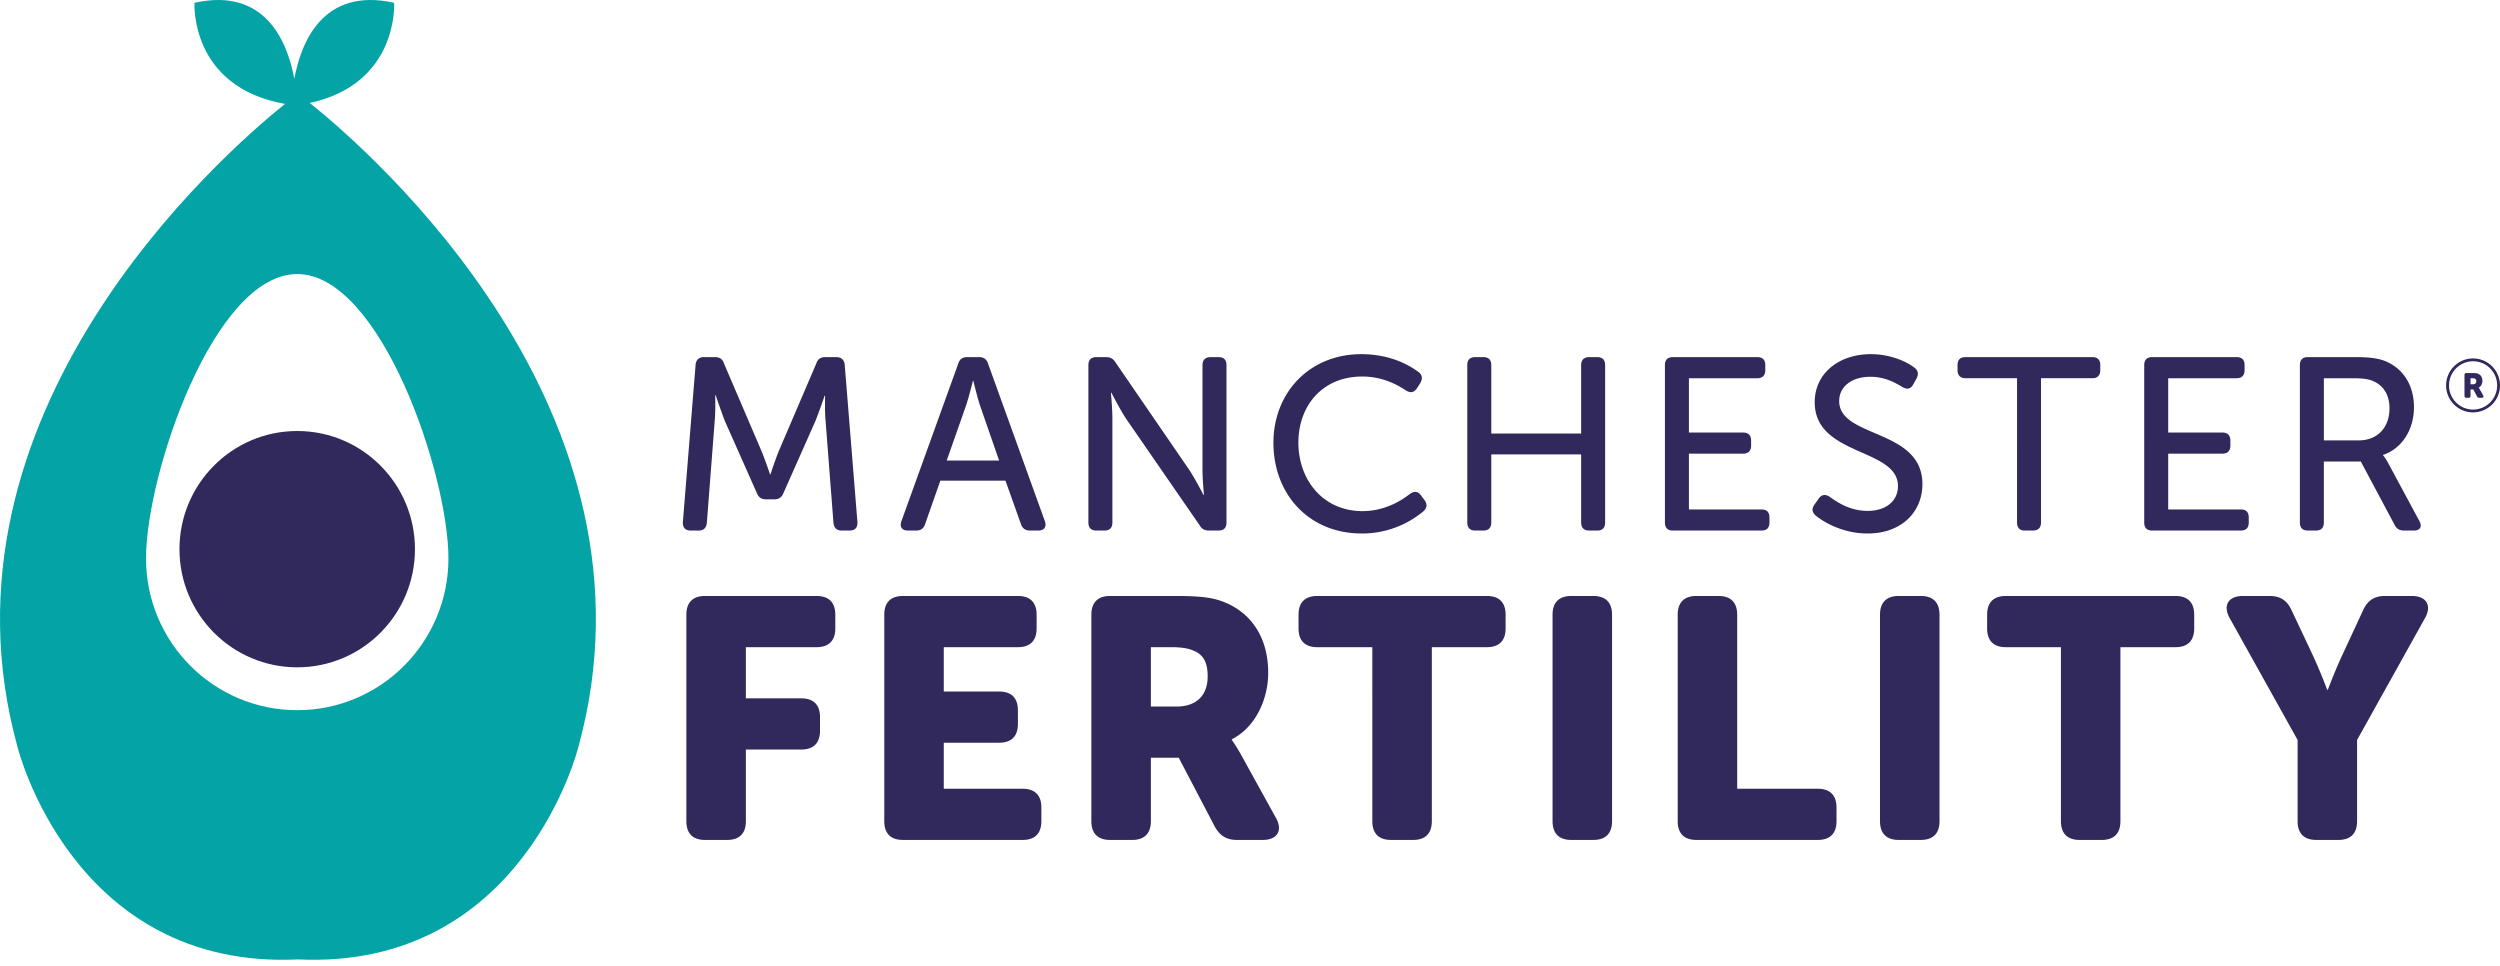 <svg viewBox="0 0 220 85" xmlns="http://www.w3.org/2000/svg"><g fill="none" fill-rule="evenodd"><path d="M36.516 48.328c0 5.74-4.636 10.396-10.36 10.396-5.722 0-10.362-4.657-10.362-10.396 0-5.744 4.64-10.399 10.362-10.399 5.724 0 10.36 4.655 10.36 10.4" fill="#31285B"/><path d="M26.156 62.496c-7.35 0-13.307-5.982-13.307-13.355 0-7.374 5.957-25.023 13.307-25.023 7.348 0 13.307 17.649 13.307 25.023 0 7.373-5.96 13.355-13.307 13.355m1.102-53.438C35.12 7.364 34.683.246 34.683.246c-6.306-1.408-8.21 3.558-8.783 6.69-.576-3.132-2.481-8.098-8.785-6.69 0 0-.435 7.409 7.963 8.897-5.63 4.527-31.61 27.336-23.535 56.596 0 0 4.829 19.625 24.676 18.69 19.846.935 24.675-18.69 24.675-18.69 8.125-29.441-18.231-52.352-23.636-56.681" fill="#03A3A6"/><path d="M61.213 32.096c.043-.433.302-.67.733-.67h.969c.41 0 .667.172.797.562l3.297 7.696c.345.843.754 2.054.754 2.054h.043s.387-1.21.732-2.054l3.297-7.696c.128-.39.387-.562.797-.562h.969c.432 0 .69.237.734.67l1.12 13.858c.022.474-.216.734-.69.734h-.69c-.452 0-.688-.238-.731-.69l-.69-8.93c-.087-.93-.043-2.248-.043-2.248h-.044s-.474 1.405-.818 2.248l-2.801 6.312c-.152.39-.41.563-.818.563h-.712c-.41 0-.668-.173-.818-.563l-2.803-6.312c-.322-.823-.818-2.29-.818-2.29h-.042s.042 1.36-.044 2.29l-.69 8.93c-.043.452-.28.69-.71.69h-.711c-.474 0-.712-.26-.69-.734l1.12-13.858m26.71 8.431l-1.68-4.843c-.26-.778-.583-2.161-.583-2.161h-.044s-.343 1.383-.602 2.16l-1.703 4.844h4.612zm-3.598-8.52c.128-.41.387-.582.796-.582h1.034c.39 0 .67.173.798.583l4.998 13.859c.173.496-.064.822-.58.822h-.734c-.408 0-.669-.195-.799-.585l-1.355-3.805H82.75l-1.336 3.805c-.107.39-.387.585-.775.585h-.733c-.539 0-.754-.326-.582-.822l5-13.86zm11.455.132c0-.476.236-.713.71-.713h.819c.41 0 .647.13.863.476l6.484 9.447c.539.82 1.249 2.205 1.249 2.205h.044s-.129-1.36-.129-2.205v-9.21c0-.476.259-.713.711-.713h.69c.474 0 .711.237.711.713v13.835c0 .477-.237.715-.711.715h-.819c-.387 0-.645-.13-.839-.474l-6.51-9.43c-.537-.841-1.248-2.225-1.248-2.225h-.044s.13 1.363.13 2.226v9.188c0 .477-.237.715-.71.715h-.691c-.474 0-.71-.238-.71-.715V32.139m24.015-.973c2.608 0 4.29 1.015 5.043 1.58.344.257.365.604.13.993l-.28.432c-.259.39-.582.432-.991.173-.649-.433-1.983-1.21-3.814-1.21-3.533 0-5.624 2.594-5.624 5.815 0 3.244 2.133 6.03 5.645 6.03 2.004 0 3.469-.972 4.139-1.49.366-.282.71-.282.99.087l.322.431c.259.346.238.692-.106.996a8.42 8.42 0 0 1-5.409 1.945c-4.697 0-7.778-3.502-7.778-7.978 0-4.432 3.188-7.804 7.733-7.804m9.328.973c0-.476.236-.713.709-.713h.691c.475 0 .711.237.711.713v6.01h7.908v-6.01c0-.476.257-.713.711-.713h.71c.453 0 .69.237.69.713v13.835c0 .477-.237.715-.69.715h-.71c-.454 0-.711-.238-.711-.715v-5.987h-7.908v5.987c0 .477-.236.715-.711.715h-.691c-.473 0-.709-.238-.709-.715V32.139m17.391 0c0-.476.237-.713.712-.713h7.411c.473 0 .71.237.71.713v.432c0 .455-.237.714-.71.714h-6.012v4.778h4.762c.453 0 .712.238.712.714v.43c0 .477-.259.715-.712.715h-4.762v4.908h6.379c.472 0 .709.237.709.713v.43c0 .478-.237.716-.709.716h-7.778c-.475 0-.712-.238-.712-.715V32.139m13.181 12.238l.365-.521c.26-.345.562-.388.97-.128.538.389 1.702 1.23 3.319 1.23 1.616 0 2.672-.863 2.672-2.182 0-3.372-7.326-2.616-7.326-7.373 0-2.572 2.155-4.237 4.934-4.237 1.81 0 3.231.713 3.813 1.168.366.26.411.583.216.973l-.302.54c-.259.455-.603.41-.97.195-.582-.347-1.508-.886-2.799-.886-1.574 0-2.737.82-2.737 2.139 0 3.287 7.324 2.4 7.324 7.308 0 2.4-1.788 4.345-4.825 4.345-2.198 0-3.88-1.015-4.568-1.578-.28-.26-.409-.562-.086-.993M177.5 33.284h-4.525c-.475 0-.712-.259-.712-.714v-.432c0-.475.237-.713.712-.713h11.16c.452 0 .69.238.69.713v.432c0 .455-.238.714-.69.714h-4.526v12.69c0 .476-.258.715-.71.715h-.712c-.451 0-.687-.239-.687-.716V33.284m11.191-1.145c0-.476.237-.713.712-.713h7.411c.475 0 .71.237.71.713v.432c0 .455-.235.714-.71.714h-6.012v4.778h4.762c.452 0 .71.238.71.714v.43c0 .477-.258.715-.71.715h-4.762v4.908h6.377c.475 0 .711.237.711.713v.43c0 .478-.236.716-.711.716h-7.776c-.475 0-.712-.238-.712-.715V32.139m18.869 6.616c1.659 0 2.715-1.125 2.715-2.833 0-1.103-.474-1.967-1.422-2.378-.388-.173-.841-.259-1.811-.259H204.5v5.47h3.06zm-5.171-6.616c0-.476.237-.714.71-.714h4.093c1.488 0 2.221.13 2.847.411 1.442.649 2.39 2.054 2.39 4 0 1.945-1.035 3.632-2.715 4.194v.043s.194.217.453.692l2.736 5.08c.28.498.064.844-.474.844h-.86c-.411 0-.669-.152-.841-.497l-2.977-5.579h-3.252v5.361c0 .476-.236.715-.709.715h-.691c-.473 0-.71-.239-.71-.715V32.139zM60.4 54.098c0-1.081.568-1.652 1.645-1.652h9.815c1.078 0 1.647.57 1.647 1.652v1.2c0 1.08-.569 1.654-1.647 1.654h-6.224v4.502h4.878c1.076 0 1.646.57 1.646 1.652v1.2c0 1.083-.57 1.652-1.646 1.652h-4.878v6.307c0 1.079-.569 1.649-1.646 1.649h-1.945c-1.077 0-1.645-.57-1.645-1.65V54.099m17.416-.001c0-1.081.568-1.652 1.646-1.652h10.113c1.079 0 1.647.57 1.647 1.652v1.2c0 1.08-.568 1.654-1.647 1.654h-6.523v3.904h4.878c1.078 0 1.645.569 1.645 1.65v1.2c0 1.083-.567 1.652-1.645 1.652h-4.878v4.052h6.944c1.075 0 1.644.572 1.644 1.65v1.205c0 1.079-.57 1.649-1.644 1.649H79.462c-1.078 0-1.646-.57-1.646-1.65V54.099m25.736 8.076c1.675 0 2.722-.932 2.722-2.643 0-1.081-.269-1.89-1.257-2.281-.478-.211-1.107-.3-1.975-.3h-1.765v5.224h2.275zm-7.512-8.077c0-1.081.57-1.652 1.646-1.652h5.804c2.187 0 3.233.149 4.161.51 2.425.93 3.951 3.122 3.951 6.246 0 2.282-1.076 4.773-3.202 5.856v.059s.3.39.809 1.292l3.052 5.526c.658 1.14.149 1.979-1.138 1.979h-2.274c-.897 0-1.498-.36-1.945-1.17l-3.175-6.065h-2.452v5.585c0 1.079-.569 1.65-1.647 1.65h-1.944c-1.077 0-1.646-.571-1.646-1.65V54.098zm24.724 2.854h-4.848c-1.076 0-1.645-.573-1.645-1.653v-1.201c0-1.081.569-1.652 1.645-1.652h14.932c1.078 0 1.645.57 1.645 1.652v1.2c0 1.08-.567 1.654-1.645 1.654h-4.847v15.312c0 1.08-.571 1.65-1.646 1.65h-1.946c-1.076 0-1.645-.57-1.645-1.65V56.952m15.862-2.854c0-1.081.569-1.652 1.646-1.652h1.945c1.075 0 1.644.57 1.644 1.652v18.167c0 1.079-.569 1.649-1.644 1.649h-1.945c-1.077 0-1.646-.57-1.646-1.65V54.099m11.012-.001c0-1.081.57-1.652 1.646-1.652h1.945c1.076 0 1.645.57 1.645 1.652V69.41h7.092c1.078 0 1.647.572 1.647 1.65v1.205c0 1.079-.569 1.649-1.647 1.649h-10.682c-1.076 0-1.646-.57-1.646-1.65V54.099m17.802-.001c0-1.081.57-1.652 1.647-1.652h1.944c1.077 0 1.646.57 1.646 1.652v18.167c0 1.079-.569 1.649-1.646 1.649h-1.944c-1.077 0-1.647-.57-1.647-1.65V54.099m15.921 2.853h-4.849c-1.076 0-1.645-.573-1.645-1.653v-1.201c0-1.081.569-1.652 1.645-1.652h14.932c1.079 0 1.646.57 1.646 1.652v1.2c0 1.08-.567 1.654-1.646 1.654h-4.847v15.312c0 1.08-.567 1.65-1.646 1.65h-1.945c-1.077 0-1.645-.57-1.645-1.65V56.952m20.828 8.165l-5.956-10.688c-.657-1.142-.149-1.983 1.137-1.983h2.363c.928 0 1.525.389 1.915 1.232l1.856 3.935a46.446 46.446 0 0 1 1.288 3.09h.058s.601-1.621 1.287-3.09l1.826-3.935c.388-.843.987-1.232 1.914-1.232h2.365c1.288 0 1.796.84 1.137 1.983l-5.956 10.688v7.147c0 1.08-.568 1.65-1.645 1.65h-1.943c-1.079 0-1.646-.57-1.646-1.65v-7.147m15.446-31.302c.17 0 .277-.095.277-.268 0-.109-.028-.191-.128-.231a.503.503 0 0 0-.2-.03h-.178v.529h.229zm-.76-.818c0-.11.058-.167.166-.167h.588c.223 0 .328.015.422.051.244.095.4.316.4.633 0 .231-.109.484-.324.593v.006s.029.039.082.131l.309.56c.066.115.015.2-.115.2h-.231a.205.205 0 0 1-.197-.119l-.321-.614h-.248v.566c0 .109-.058.167-.168.167h-.197c-.108 0-.166-.058-.166-.167v-1.84z" fill="#31285B"/><path d="M217.632 31.791a2.125 2.125 0 0 0-2.119 2.126c0 1.172.95 2.125 2.119 2.125a2.124 2.124 0 0 0 2.118-2.125c0-1.172-.95-2.126-2.118-2.126m0 4.5a2.374 2.374 0 1 1 0-4.749A2.374 2.374 0 0 1 220 33.917a2.374 2.374 0 0 1-2.368 2.374" fill="#31285B"/></g></svg>